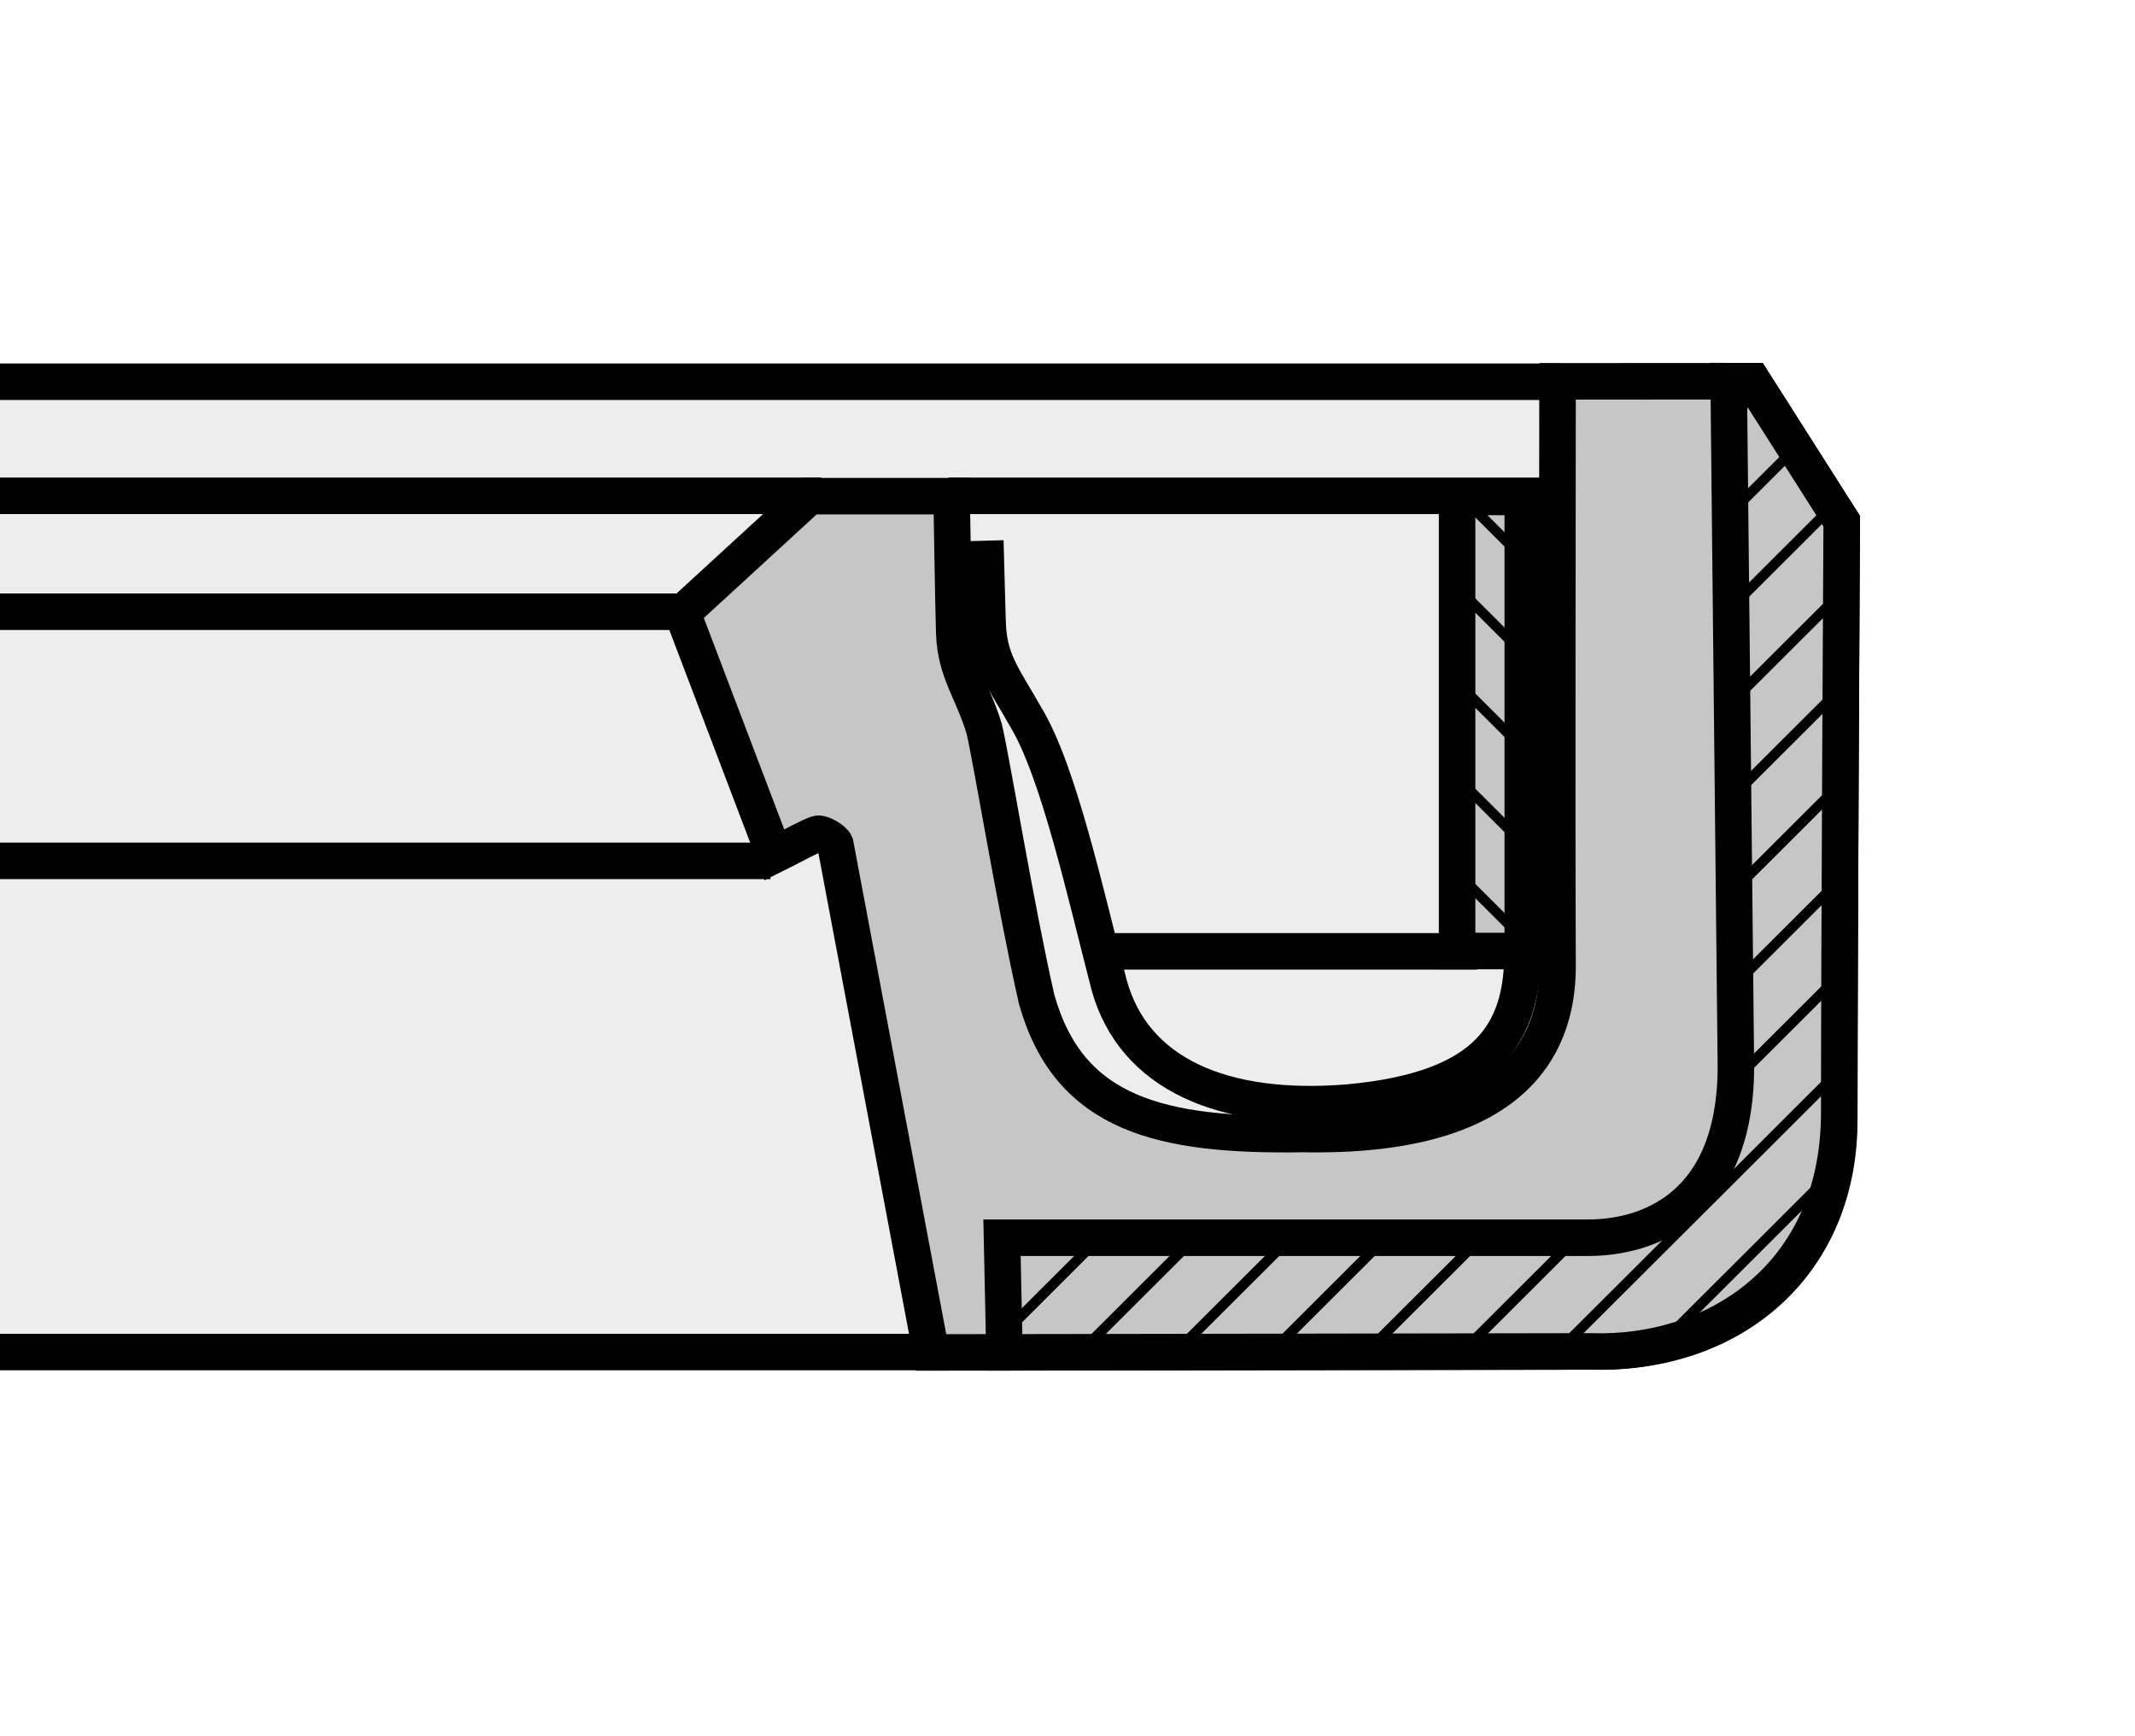 <?xml version="1.0" encoding="utf-8"?>
<!-- Generator: Adobe Illustrator 16.0.3, SVG Export Plug-In . SVG Version: 6.00 Build 0)  -->
<!DOCTYPE svg PUBLIC "-//W3C//DTD SVG 1.1//EN" "http://www.w3.org/Graphics/SVG/1.1/DTD/svg11.dtd">
<svg version="1.1" id="Layer_1" xmlns="http://www.w3.org/2000/svg" xmlns:xlink="http://www.w3.org/1999/xlink" x="0px" y="0px"
	 width="300px" height="244px" viewBox="0 0 300 244" enable-background="new 0 0 300 244" xml:space="preserve">
<rect fill="#FFFFFF" width="300" height="244"/>
<g>
	<path fill-rule="evenodd" clip-rule="evenodd" fill="#EDEDED" d="M0,54.214v135.845l224.905-0.145
		c19.204,0,33.537-12.725,33.537-32.44c0-19.717,0.345-84.234,0.345-84.234l-12.502-19.664c-7.715,0.003-15.43,0.008-23.14,0.008
		C221.715,53.584,1.428,54.214,0,54.214L0,54.214z"/>
	
		<path fill-rule="evenodd" clip-rule="evenodd" fill="#C6C6C6" stroke="#000000" stroke-width="5.13" stroke-miterlimit="22.926" d="
		M130.833,190.059l94.073-0.145c19.204,0,33.537-12.725,33.537-32.44c0-19.717,0.345-84.234,0.345-84.234l-12.502-19.664
		c-7.715,0.003-15.424,0.008-23.14,0.011c-1.431,0-2.86,0-4.286,0c0,5.102-0.1,63.432,0,82.299
		c-0.033,11.812-6.93,24.014-35.714,23.479c-19.922,0.312-32.914-2.661-37.479-18.926c-2.983-13.115-6.134-32.575-7.364-37.991
		c-1.581-5.31-4.008-7.962-4.214-13.426c-0.105-2.939-0.373-19.296-0.373-19.296h-19.964L95.884,86.131l12.934,34.019
		c2.076-1.027,5.388-2.861,6.137-2.983c0.643-0.064,2.19,0.876,2.41,1.428L130.833,190.059L130.833,190.059z"/>
	
		<path fill-rule="evenodd" clip-rule="evenodd" fill="#C6C6C6" stroke="#000000" stroke-width="5.13" stroke-miterlimit="22.926" d="
		M243.92,149.825l-1.014-96.263l3.379,0.014l12.502,19.664c0,0-0.345,59.909-0.345,83.086c0,23.168-17.596,34.167-34.879,33.588
		l-82.422,0.134l-0.345-16.109h82.371C231.312,173.938,243.92,169.864,243.92,149.825L243.92,149.825z"/>
	<path fill="none" stroke="#000000" stroke-width="5.13" stroke-miterlimit="22.926" d="M138.453,75.984l0.211,7.776
		c0.078,2.705,0.09,3.563,0.15,4.542c0.307,4.829,2.422,7.317,5.327,12.472c4.56,7.506,8.361,24.681,11.712,37.663
		c3.44,12.413,15.848,17.968,33.666,16.498c19.771-1.825,24.402-9.919,24.425-21.085l0.101-64.17"/>
	
		<polygon fill-rule="evenodd" clip-rule="evenodd" fill="#C6C6C6" stroke="#000000" stroke-width="5.13" stroke-miterlimit="22.926" points="
		204.743,133.649 204.743,69.836 213.973,69.836 213.973,133.649 204.743,133.649 	"/>
	<path fill="none" stroke="#000000" stroke-width="1.425" stroke-miterlimit="22.926" d="M219.082,189.77
		c20.346-20.272,37.852-37.773,37.852-37.773 M243.541,98.456c8.45-8.422,15.726-15.695,15.726-15.695 M233.756,188.512
		c12.156-12.112,22.61-22.577,22.61-22.577 M243.597,151.929c7.838-7.814,14.584-14.572,14.584-14.572 M243.597,138.548
		c8.071-8.05,15.019-14.999,15.019-14.999 M243.597,125.166c7.838-7.815,14.584-14.562,14.584-14.562 M243.597,111.781
		c8.288-8.258,15.419-15.391,15.419-15.391 M243.597,85.032c7.415-7.39,13.794-13.774,13.794-13.774 M243.597,71.65
		c4.76-4.745,8.856-8.842,8.856-8.842 M243.597,58.269c1.87-1.865,3.479-3.476,3.479-3.476 M205.244,190.204
		c8.984-8.951,16.711-16.688,16.711-16.688 M191.601,190.438c9.112-9.073,16.95-16.922,16.95-16.922 M178.631,190.003
		c8.879-8.851,16.516-16.487,16.516-16.487 M166.001,189.224c8.461-8.427,15.742-15.708,15.742-15.708 M152.041,189.792
		c8.761-8.729,16.304-16.276,16.304-16.276 M141.659,186.774c7.136-7.113,13.276-13.259,13.276-13.259 M214.051,131.957
		c-4.342-4.331-8.071-8.061-8.071-8.061 M213.833,118.358c-4.202-4.186-7.815-7.801-7.815-7.801 M213.833,104.979
		c-4.397-4.387-8.183-8.172-8.183-8.172 M213.616,91.392c-4.264-4.247-7.933-7.918-7.933-7.918 M214.051,78.441
		c-3.469-3.457-6.452-6.44-6.452-6.44"/>
	<path fill="none" stroke="#000000" stroke-width="5.13" stroke-miterlimit="22.926" d="M0,53.646h219.216 M133.276,69.68h85.939
		 M0,85.967h96.235 M0,120.977h108.264 M0,190.003h132.547 M0,69.677h115.408 M154.629,133.693h52.926"/>
</g>
</svg>
